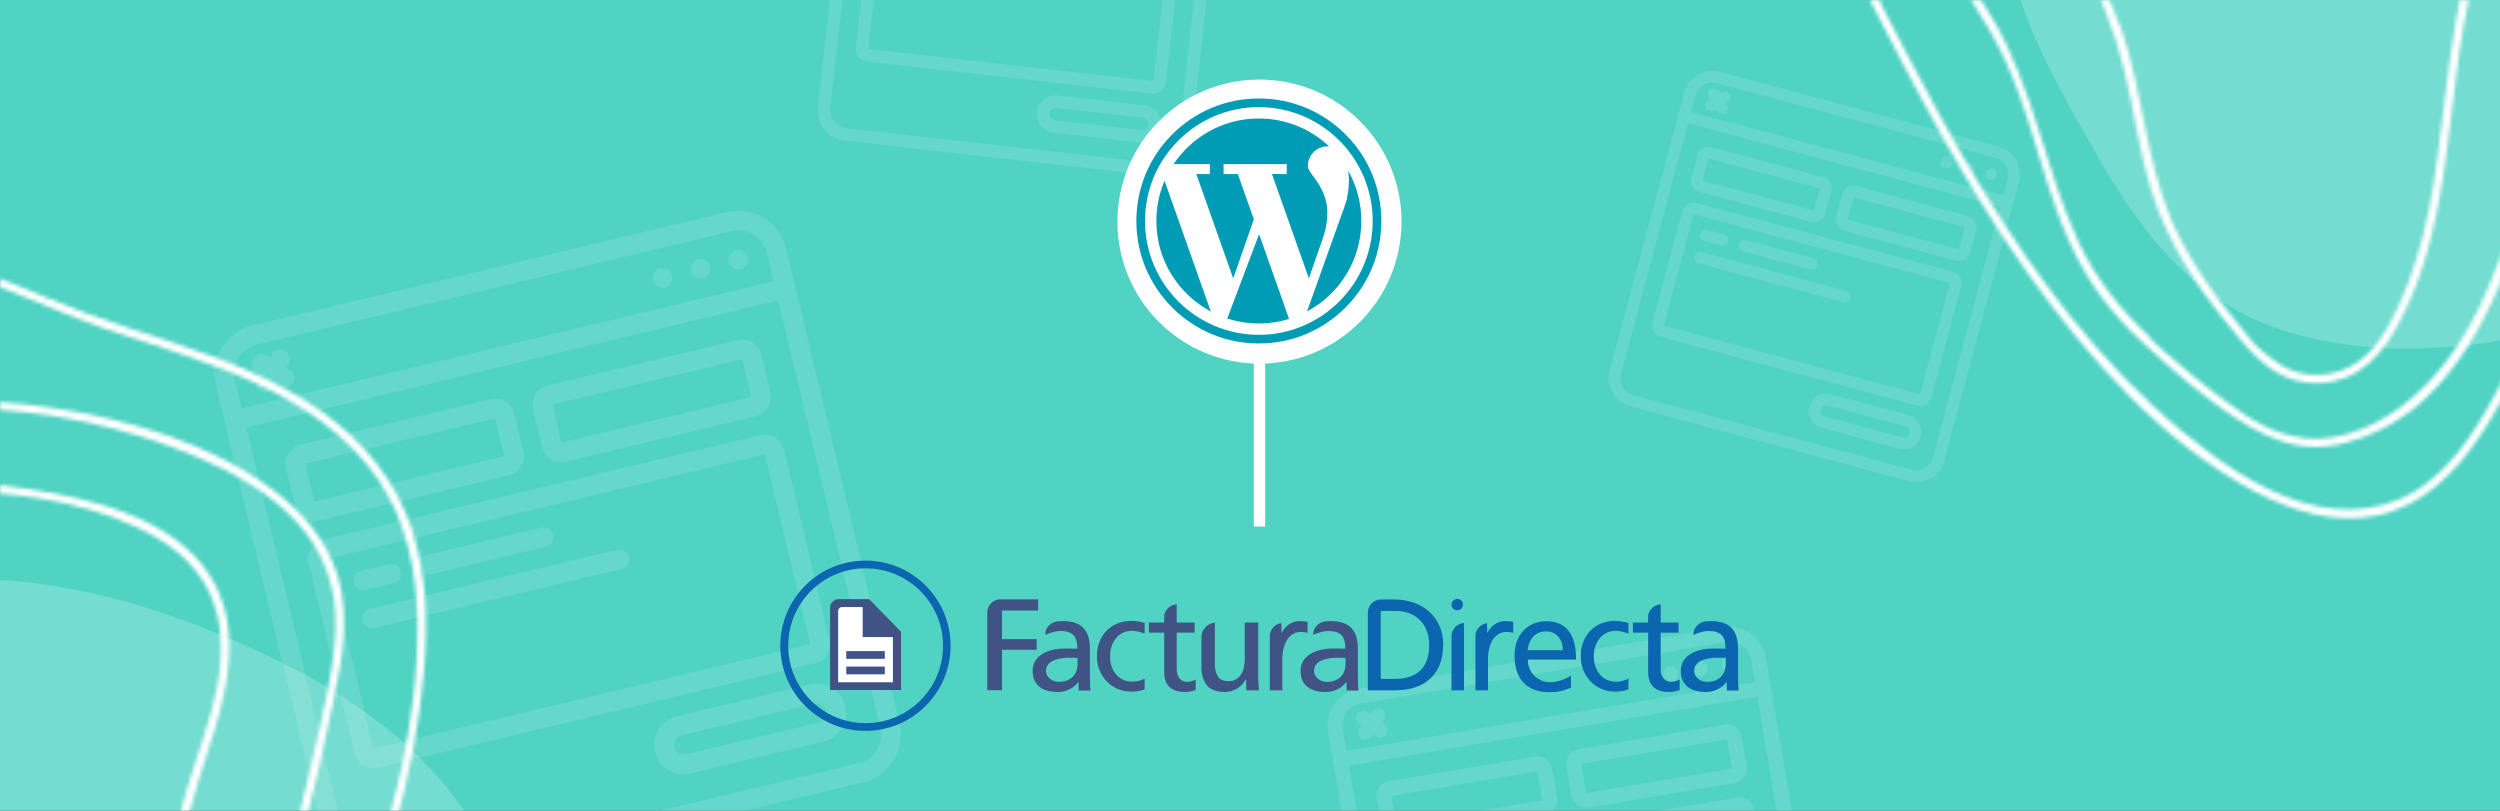 <svg width="660" height="214" viewBox="0 0 660 214" fill="none" xmlns="http://www.w3.org/2000/svg">
<rect x="0" y="0" width="660" height="214" fill="#333333" stroke="none"/>
<g clip-path="url(#clip0_349_2)">
<rect width="660" height="214" fill="#51D3C4"/>
<path d="M316.092 -51.87L234.236 -61.079C229.717 -61.582 225.644 -58.332 225.13 -53.814L215.921 28.041C215.418 32.56 218.668 36.634 223.186 37.147L305.041 46.356C309.56 46.859 313.634 43.61 314.147 39.092L323.356 -42.764C323.859 -47.283 320.61 -51.356 316.092 -51.87V-51.87ZM233.868 -57.805L315.723 -48.596C318.436 -48.291 320.387 -45.844 320.082 -43.132L319.53 -38.221L227.852 -48.535L228.404 -53.446C228.709 -56.159 231.155 -58.11 233.868 -57.805V-57.805ZM305.409 43.082L223.554 33.873C220.842 33.568 218.89 31.122 219.195 28.409L227.483 -45.261L319.161 -34.947L310.873 38.723C310.568 41.436 308.122 43.387 305.409 43.082Z" fill="white" fill-opacity="0.12"/>
<path d="M308.581 -14.585L233.274 -23.057C231.466 -23.261 229.835 -21.96 229.632 -20.151L225.948 12.591C225.745 14.399 227.046 16.03 228.854 16.233L304.161 24.706C305.969 24.909 307.6 23.608 307.803 21.8L311.487 -10.942C311.69 -12.751 310.389 -14.381 308.581 -14.585V-14.585ZM229.222 12.959L232.906 -19.783L308.213 -11.311L304.529 21.431L229.222 12.959Z" fill="white" fill-opacity="0.12"/>
<path d="M302.156 27.796L279.236 25.217C276.524 24.912 274.078 26.863 273.772 29.576C273.467 32.288 275.419 34.735 278.131 35.04L301.051 37.618C303.763 37.923 306.209 35.972 306.515 33.26C306.82 30.547 304.868 28.101 302.156 27.796ZM301.419 34.344L278.5 31.766C277.595 31.664 276.945 30.848 277.047 29.944C277.148 29.04 277.964 28.39 278.868 28.492L301.787 31.07C302.692 31.172 303.342 31.987 303.24 32.891C303.139 33.795 302.323 34.446 301.419 34.344Z" fill="white" fill-opacity="0.12"/>
<path d="M191.969 55.997L66.543 85.963C59.621 87.626 55.351 94.577 56.997 101.503L86.964 226.93C88.626 233.851 95.577 238.121 102.503 236.475L227.93 206.509C234.851 204.846 239.122 197.895 237.476 190.969L207.509 65.543C205.846 58.621 198.895 54.351 191.969 55.997V55.997ZM67.742 90.981L193.168 61.014C197.324 60.021 201.499 62.585 202.492 66.741L204.29 74.267L63.812 107.83L62.014 100.304C61.021 96.148 63.585 91.974 67.742 90.981V90.981ZM226.731 201.492L101.304 231.458C97.148 232.451 92.974 229.887 91.981 225.731L65.01 112.847L205.488 79.284L232.459 192.168C233.451 196.324 230.887 200.498 226.731 201.492Z" fill="white" fill-opacity="0.12"/>
<path d="M175.497 75.842C176.883 75.511 177.737 74.12 177.406 72.735C177.075 71.349 175.684 70.495 174.299 70.826C172.913 71.156 172.059 72.548 172.39 73.933C172.721 75.319 174.112 76.173 175.497 75.842Z" fill="white" fill-opacity="0.12"/>
<path d="M185.531 73.445C186.916 73.114 187.771 71.723 187.44 70.338C187.109 68.952 185.718 68.097 184.332 68.428C182.947 68.76 182.092 70.151 182.423 71.536C182.754 72.922 184.146 73.776 185.531 73.445Z" fill="white" fill-opacity="0.12"/>
<path d="M195.565 71.048C196.95 70.717 197.805 69.326 197.474 67.94C197.143 66.555 195.752 65.7 194.366 66.031C192.981 66.362 192.126 67.753 192.457 69.139C192.788 70.524 194.18 71.379 195.565 71.048Z" fill="white" fill-opacity="0.12"/>
<path d="M84.145 137.444L134.316 125.457C137.087 124.795 138.797 122.012 138.135 119.241L135.737 109.207C135.075 106.437 132.292 104.727 129.521 105.389L79.351 117.376C76.58 118.038 74.87 120.821 75.532 123.592L77.93 133.626C78.592 136.397 81.375 138.106 84.145 137.444V137.444ZM80.549 122.393L130.72 110.406L133.117 120.44L82.947 132.427L80.549 122.393Z" fill="white" fill-opacity="0.12"/>
<path d="M194.744 89.806L144.573 101.793C141.802 102.455 140.093 105.238 140.755 108.009L143.152 118.043C143.814 120.814 146.597 122.523 149.368 121.861L199.539 109.875C202.309 109.213 204.019 106.43 203.357 103.659L200.96 93.625C200.297 90.854 197.514 89.144 194.744 89.806V89.806ZM148.169 116.844L145.772 106.81L195.943 94.823L198.34 104.857L148.169 116.844Z" fill="white" fill-opacity="0.12"/>
<path d="M200.737 114.892L85.344 142.461C82.573 143.123 80.864 145.906 81.526 148.677L93.513 198.848C94.175 201.618 96.958 203.328 99.728 202.666L215.121 175.097C217.892 174.434 219.601 171.652 218.939 168.881L206.953 118.71C206.291 115.939 203.508 114.23 200.737 114.892V114.892ZM98.53 197.649L86.543 147.478L201.935 119.909L213.922 170.079L98.53 197.649Z" fill="white" fill-opacity="0.12"/>
<path d="M213.811 180.713L178.692 189.103C174.536 190.096 171.972 194.271 172.965 198.427C173.957 202.583 178.132 205.148 182.288 204.155L217.408 195.764C221.564 194.771 224.128 190.596 223.135 186.44C222.142 182.284 217.968 179.72 213.811 180.713ZM216.209 190.747L181.089 199.138C179.704 199.469 178.313 198.614 177.982 197.229C177.651 195.843 178.506 194.452 179.891 194.121L215.01 185.73C216.396 185.399 217.787 186.254 218.118 187.639C218.449 189.024 217.594 190.416 216.209 190.747Z" fill="white" fill-opacity="0.12"/>
<path d="M96.466 155.714L103.992 153.916C105.377 153.585 106.232 152.194 105.901 150.809C105.57 149.423 104.178 148.569 102.793 148.9L95.267 150.698C93.882 151.029 93.027 152.42 93.358 153.805C93.689 155.19 95.081 156.045 96.466 155.714Z" fill="white" fill-opacity="0.12"/>
<path d="M114.026 151.519L144.128 144.327C145.514 143.996 146.368 142.604 146.037 141.219C145.706 139.834 144.315 138.979 142.93 139.31L112.827 146.502C111.442 146.833 110.587 148.225 110.918 149.61C111.249 150.995 112.64 151.85 114.026 151.519Z" fill="white" fill-opacity="0.12"/>
<path d="M162.887 145.148L97.665 160.731C96.279 161.062 95.424 162.453 95.755 163.839C96.087 165.224 97.478 166.079 98.863 165.748L164.085 150.165C165.471 149.834 166.325 148.443 165.994 147.057C165.663 145.672 164.272 144.817 162.887 145.148Z" fill="white" fill-opacity="0.12"/>
<path d="M68.789 103.212C70.002 103.957 71.59 103.578 72.336 102.364L72.895 101.454L73.806 102.013C75.017 102.729 76.579 102.341 77.315 101.142C78.052 99.943 77.691 98.376 76.505 97.619L75.595 97.059L76.154 96.149C76.87 94.937 76.482 93.376 75.284 92.64C74.085 91.903 72.517 92.263 71.76 93.449L71.2 94.36L70.29 93.8C69.079 93.085 67.517 93.472 66.781 94.671C66.044 95.87 66.404 97.438 67.59 98.195L68.501 98.754L67.942 99.665C67.196 100.878 67.575 102.466 68.789 103.212V103.212Z" fill="white" fill-opacity="0.12"/>
<path d="M527.587 38.685L454.014 18.971C449.951 17.888 445.778 20.297 444.685 24.357L424.971 97.931C423.888 101.993 426.297 106.166 430.357 107.26L503.931 126.974C507.993 128.057 512.166 125.648 513.26 121.588L532.974 48.014C534.057 43.951 531.648 39.778 527.587 38.685V38.685ZM453.226 21.914L526.799 41.628C529.237 42.282 530.684 44.788 530.031 47.226L528.848 51.64L446.445 29.56L447.628 25.146C448.282 22.708 450.787 21.261 453.226 21.914V21.914ZM504.719 124.03L431.146 104.317C428.708 103.663 427.261 101.157 427.914 98.719L445.657 32.503L528.059 54.583L510.317 120.799C509.663 123.237 507.157 124.684 504.719 124.03Z" fill="white" fill-opacity="0.12"/>
<path d="M513.45 44.36C514.263 44.578 515.098 44.095 515.316 43.283C515.534 42.47 515.052 41.635 514.239 41.417C513.426 41.199 512.591 41.681 512.373 42.494C512.156 43.307 512.638 44.142 513.45 44.36Z" fill="white" fill-opacity="0.12"/>
<path d="M519.336 45.937C520.149 46.155 520.984 45.673 521.202 44.86C521.419 44.047 520.937 43.212 520.124 42.994C519.312 42.777 518.477 43.259 518.259 44.072C518.041 44.884 518.523 45.719 519.336 45.937Z" fill="white" fill-opacity="0.12"/>
<path d="M525.222 47.514C526.034 47.732 526.87 47.25 527.087 46.437C527.305 45.624 526.823 44.789 526.01 44.571C525.198 44.353 524.362 44.836 524.145 45.648C523.927 46.461 524.409 47.296 525.222 47.514Z" fill="white" fill-opacity="0.12"/>
<path d="M448.677 50.661L478.107 58.546C479.732 58.982 481.403 58.017 481.838 56.392L483.415 50.506C483.851 48.881 482.886 47.21 481.261 46.775L451.831 38.889C450.206 38.453 448.535 39.418 448.1 41.043L446.523 46.929C446.087 48.555 447.052 50.225 448.677 50.661V50.661ZM451.043 41.832L480.472 49.718L478.895 55.603L449.466 47.718L451.043 41.832Z" fill="white" fill-opacity="0.12"/>
<path d="M519.519 57.026L490.089 49.14C488.464 48.705 486.793 49.669 486.358 51.295L484.781 57.181C484.345 58.806 485.31 60.477 486.935 60.912L516.365 68.798C517.99 69.233 519.661 68.269 520.096 66.643L521.673 60.758C522.109 59.132 521.144 57.462 519.519 57.026V57.026ZM487.724 57.969L489.301 52.083L518.73 59.969L517.153 65.855L487.724 57.969Z" fill="white" fill-opacity="0.12"/>
<path d="M515.576 71.741L447.889 53.604C446.263 53.168 444.593 54.133 444.157 55.758L436.271 85.187C435.836 86.813 436.8 88.484 438.426 88.919L506.113 107.056C507.739 107.491 509.409 106.527 509.845 104.901L517.731 75.472C518.166 73.847 517.201 72.176 515.576 71.741V71.741ZM439.214 85.976L447.1 56.547L514.788 74.683L506.902 104.113L439.214 85.976Z" fill="white" fill-opacity="0.12"/>
<path d="M503.854 109.605L483.253 104.085C480.815 103.431 478.309 104.878 477.656 107.316C477.003 109.754 478.45 112.26 480.888 112.914L501.488 118.433C503.926 119.087 506.432 117.64 507.085 115.202C507.739 112.764 506.292 110.258 503.854 109.605ZM502.277 115.491L481.676 109.971C480.863 109.753 480.381 108.918 480.599 108.105C480.817 107.292 481.652 106.81 482.465 107.028L503.065 112.548C503.878 112.766 504.36 113.601 504.142 114.413C503.925 115.226 503.089 115.708 502.277 115.491Z" fill="white" fill-opacity="0.12"/>
<path d="M449.937 63.615L454.352 64.798C455.164 65.016 456 64.534 456.217 63.721C456.435 62.908 455.953 62.073 455.14 61.855L450.726 60.673C449.913 60.455 449.078 60.937 448.86 61.75C448.642 62.562 449.125 63.398 449.937 63.615Z" fill="white" fill-opacity="0.12"/>
<path d="M460.238 66.375L477.895 71.107C478.708 71.325 479.543 70.842 479.761 70.03C479.979 69.217 479.496 68.382 478.684 68.164L461.026 63.433C460.213 63.215 459.378 63.697 459.16 64.51C458.943 65.322 459.425 66.158 460.238 66.375Z" fill="white" fill-opacity="0.12"/>
<path d="M487.407 76.809L449.149 66.558C448.336 66.34 447.501 66.823 447.283 67.635C447.065 68.448 447.548 69.283 448.36 69.501L486.618 79.752C487.431 79.97 488.266 79.488 488.484 78.675C488.702 77.862 488.22 77.027 487.407 76.809Z" fill="white" fill-opacity="0.12"/>
<path d="M450.329 28.562C450.75 29.29 451.681 29.54 452.41 29.119L452.956 28.804L453.272 29.35C453.7 30.063 454.62 30.301 455.34 29.885C456.059 29.47 456.313 28.554 455.91 27.827L455.595 27.281L456.141 26.965C456.854 26.537 457.092 25.617 456.676 24.898C456.26 24.178 455.345 23.924 454.618 24.327L454.071 24.642L453.756 24.096C453.328 23.384 452.408 23.145 451.688 23.561C450.969 23.977 450.715 24.892 451.118 25.619L451.433 26.166L450.887 26.481C450.158 26.902 449.909 27.833 450.329 28.562V28.562Z" fill="white" fill-opacity="0.12"/>
<path d="M454.936 165.624L358.631 181.868C353.315 182.771 349.734 187.805 350.624 193.123L366.868 289.428C367.771 294.743 372.805 298.324 378.123 297.434L474.428 281.191C479.743 280.288 483.324 275.253 482.434 269.936L466.191 173.631C465.288 168.315 460.253 164.734 454.936 165.624V165.624ZM359.28 185.72L455.586 169.477C458.777 168.938 461.8 171.089 462.339 174.28L463.313 180.059L355.451 198.251L354.477 192.473C353.938 189.281 356.089 186.258 359.28 185.72V185.72ZM473.778 277.338L377.473 293.582C374.282 294.12 371.258 291.969 370.72 288.778L356.101 202.103L463.963 183.911L478.582 270.585C479.12 273.777 476.969 276.8 473.778 277.338Z" fill="white" fill-opacity="0.12"/>
<path d="M441.477 179.78C442.54 179.6 443.257 178.592 443.078 177.529C442.898 176.465 441.891 175.748 440.827 175.928C439.763 176.107 439.046 177.115 439.226 178.178C439.405 179.242 440.413 179.959 441.477 179.78Z" fill="white" fill-opacity="0.12"/>
<path d="M449.181 178.481C450.245 178.301 450.962 177.293 450.782 176.23C450.603 175.166 449.595 174.449 448.531 174.629C447.468 174.808 446.751 175.816 446.93 176.879C447.109 177.943 448.117 178.66 449.181 178.481Z" fill="white" fill-opacity="0.12"/>
<path d="M456.885 177.181C457.948 177.001 458.665 175.994 458.486 174.93C458.306 173.866 457.299 173.149 456.235 173.329C455.171 173.508 454.454 174.516 454.634 175.58C454.813 176.643 455.821 177.36 456.885 177.181Z" fill="white" fill-opacity="0.12"/>
<path d="M369.305 221.666L407.827 215.169C409.955 214.81 411.389 212.794 411.03 210.667L409.73 202.962C409.371 200.835 407.356 199.401 405.228 199.76L366.706 206.257C364.578 206.616 363.145 208.631 363.504 210.759L364.803 218.463C365.162 220.591 367.178 222.025 369.305 221.666V221.666ZM367.356 210.109L405.878 203.612L407.177 211.316L368.655 217.814L367.356 210.109Z" fill="white" fill-opacity="0.12"/>
<path d="M455.307 191.313L416.785 197.811C414.657 198.17 413.224 200.185 413.582 202.313L414.882 210.017C415.241 212.145 417.256 213.578 419.384 213.22L457.906 206.722C460.034 206.363 461.467 204.348 461.109 202.22L459.809 194.516C459.45 192.388 457.434 190.955 455.307 191.313V191.313ZM418.734 209.367L417.435 201.663L455.957 195.166L457.256 202.87L418.734 209.367Z" fill="white" fill-opacity="0.12"/>
<path d="M458.556 210.575L369.955 225.518C367.827 225.877 366.393 227.893 366.752 230.021L373.249 268.542C373.608 270.67 375.624 272.104 377.751 271.745L466.352 256.801C468.48 256.442 469.914 254.427 469.555 252.299L463.057 213.777C462.699 211.65 460.683 210.216 458.556 210.575V210.575ZM377.102 267.893L370.604 229.371L459.205 214.427L465.702 252.949L377.102 267.893Z" fill="white" fill-opacity="0.12"/>
<path d="M359.447 195.016C360.326 195.641 361.546 195.435 362.171 194.556L362.64 193.897L363.299 194.366C364.178 194.969 365.378 194.756 365.996 193.887C366.613 193.019 366.421 191.816 365.564 191.183L364.904 190.714L365.373 190.055C365.976 189.176 365.763 187.976 364.894 187.359C364.026 186.741 362.823 186.933 362.19 187.791L361.721 188.45L361.062 187.981C360.183 187.378 358.983 187.591 358.366 188.46C357.748 189.328 357.94 190.531 358.798 191.164L359.457 191.633L358.988 192.292C358.363 193.171 358.568 194.391 359.447 195.016V195.016Z" fill="white" fill-opacity="0.12"/>
<circle cx="332.5" cy="58.5" r="37.5" fill="white"/>
<rect x="331" y="77" width="3" height="62" fill="white"/>
<path d="M319.4 45.959H315.828L325.565 73.483L331.016 57.906L326.79 45.959H323.022V43.337H339.709V45.959H335.801L345.538 73.483L349.038 63.481C353.629 50.667 345.275 46.675 345.275 43.815C345.275 40.955 347.593 38.637 350.453 38.637C350.607 38.637 350.758 38.646 350.905 38.659C346.059 34.085 339.526 31.28 332.336 31.28C322.942 31.28 314.667 36.069 309.816 43.337H319.4V45.959H319.4Z" fill="#009CB6"/>
<path d="M305.28 58.337C305.28 68.695 311.102 77.693 319.652 82.24L307.441 47.724C306.051 50.983 305.28 54.57 305.28 58.337Z" fill="#009CB6"/>
<path d="M355.884 45.004C356.271 47.283 356.154 49.844 355.56 52.415H355.667L355.258 53.584C355.016 54.428 354.711 55.292 354.364 56.14L345.054 82.222C353.586 77.67 359.393 68.682 359.393 58.336C359.393 53.489 358.117 48.939 355.884 45.004Z" fill="#009CB6"/>
<path d="M323.992 84.08C326.62 84.931 329.424 85.393 332.337 85.393C335.114 85.393 337.794 84.974 340.317 84.196L332.402 61.824L323.992 84.08Z" fill="#009CB6"/>
<path d="M355.202 35.471C349.094 29.364 340.974 26 332.336 26C323.699 26 315.579 29.364 309.471 35.471C303.364 41.579 300 49.699 300 58.337C300 66.974 303.364 75.094 309.471 81.202C315.579 87.309 323.699 90.673 332.337 90.673C340.974 90.673 349.094 87.309 355.202 81.202C361.31 75.094 364.673 66.974 364.673 58.337C364.673 49.699 361.309 41.579 355.202 35.471ZM332.336 88.392C315.764 88.392 302.281 74.909 302.281 58.337C302.281 41.764 315.764 28.281 332.336 28.281C348.909 28.281 362.392 41.764 362.392 58.337C362.392 74.909 348.909 88.392 332.336 88.392Z" fill="#009CB6"/>
<mask id="path-43-inside-1_349_2" fill="white">
<path d="M51.671 335.167C59.246 323.807 65.028 311.056 71.148 298.855C77.738 285.754 84.088 272.543 89.806 259.035C100.85 232.919 109.556 205.449 111.935 177.075C112.974 164.686 112.671 151.927 108.829 140.004C104.67 127.107 96.036 116.619 85.104 108.772C73.034 100.119 59.076 94.886 45.109 90.257C37.658 87.791 30.191 85.447 22.805 82.725C16.02 80.24 9.38 77.273 2.66 74.607C-9.85 69.654 -22.643 66.3 -36.135 68.533C-49.261 70.666 -61.499 76.686 -73.312 82.576C-97.774 94.722 -122.742 110.824 -132.977 137.452C-142.247 161.554 -133.043 185.047 -119.412 205.329C-116.517 209.642 -113.469 213.807 -110.375 217.987C-97.36 243.478 -84.103 269.004 -67.482 292.39C-51.777 314.491 -32.14 336.806 -7.867 349.696C1.899 354.877 13.281 358.42 24.428 356.149C36.319 353.709 45.152 344.971 51.671 335.167ZM38.321 347.085C28.366 355.048 15.906 356.223 4.014 352.4C-7.473 348.719 -17.54 341.581 -26.781 333.973C-37.575 325.084 -47.228 314.897 -56.021 303.998C-73.607 282.124 -87.424 257.543 -100.36 232.764C-102.487 228.72 -104.539 224.678 -106.635 220.62C-106.387 220.276 -106.349 219.807 -106.675 219.363C-107.297 218.536 -107.933 217.679 -108.57 216.821C-108.966 216.073 -109.332 215.311 -109.713 214.594C-109.918 214.167 -110.308 213.979 -110.672 214.003C-123.505 196.639 -136.253 176.947 -134.716 154.641C-132.702 126.367 -110.048 105.598 -86.973 92.28C-75.543 85.672 -63.469 79.543 -51.088 74.918C-37.975 70.016 -24.722 68.461 -11.072 72.191C1.884 75.73 13.933 81.991 26.558 86.401C40.206 91.146 54.216 95.004 67.343 101.086C79.823 106.841 91.811 114.932 99.703 126.376C107.328 137.423 110.04 150.901 110.198 164.142C110.558 190.715 103.333 217.437 94.128 242.145C84.733 267.394 72.558 291.464 60.264 315.366C54.476 326.695 48.46 338.958 38.321 347.085ZM69.283 258.188C76.881 233.575 83.276 208.564 88.388 183.306C90.449 173.127 92.233 162.369 89.193 152.198C86.427 142.909 80.03 135.362 72.422 129.596C55.907 117.074 34.098 110.73 13.869 107.679C-7.311 104.447 -29.195 105.303 -50.029 110.382C-71.303 115.56 -93.853 125.513 -103.541 146.552C-112.54 166.211 -103.762 187.095 -93.041 204.046C-86.332 214.67 -78.706 224.778 -73.464 236.255C-68.732 246.589 -65.919 257.619 -62.467 268.416C-59.071 279.016 -54.916 289.401 -48.24 298.39C-44.997 302.724 -41.34 306.672 -37.391 310.367C-31.937 315.478 -26.343 320.409 -20.38 324.939C-10.695 332.297 0.423 339.905 13.19 337.57C14.024 337.433 14.86 337.219 15.68 337.051C21.759 335.561 27.571 332.81 32.627 329.11C34.189 327.985 35.663 326.754 37.092 325.43C55.387 308.328 62.133 281.311 69.283 258.188ZM2.65 335.236C1.639 335.008 0.615 334.749 -0.44 334.43C-7.214 332.278 -12.981 327.767 -18.571 323.546C-21.575 321.273 -24.503 318.926 -27.368 316.474C-28.069 315.873 -35.783 309.258 -35.598 309.019C-35.582 308.974 -35.551 308.959 -35.505 308.899C-43.12 301.786 -49.689 293.647 -54.278 283.844C-63.191 264.637 -66.03 243.38 -76.923 224.973C-87.492 207.086 -102.575 190.351 -104.896 168.846C-107.491 144.733 -88.957 126.878 -68.217 118.394C-30.365 102.864 15.171 104.917 52.5 120.847C61.847 124.841 71.037 130.073 78.071 137.539C85.596 145.559 89.048 155.494 88.593 166.44C88.141 177.235 85.268 187.99 82.944 198.483C80.263 210.422 77.326 222.296 74.058 234.104C70.932 245.506 67.535 256.813 63.882 268.056C60.166 279.478 56.461 291.083 51.166 301.875C46.373 311.601 39.697 320.767 30.977 327.313C26.701 330.527 21.921 333.082 16.781 334.572C11.869 335.991 7.37 336.236 2.65 335.236ZM27.14 310.549C29.279 307.497 31 304.121 32.522 300.877C39.601 285.666 41.895 268.774 43.94 252.301C44.991 243.695 45.952 235.056 47.441 226.502C49.05 217.178 51.59 208.233 54.569 199.264C59.557 184.231 64.699 166.235 55.27 151.74C45.501 136.695 24.35 131.723 7.76 129.14C-8.965 126.509 -27.952 126.126 -44.12 131.855C-51.535 134.474 -58.449 138.916 -62.843 145.562C-67.066 151.938 -68.601 159.614 -68.394 167.167C-67.903 184.937 -58.118 199.937 -50.52 215.385C-45.645 225.238 -42.605 235.408 -40.484 246.169C-38.53 256.035 -36.88 266.047 -33.238 275.44C-28.318 288.122 -20.377 299.28 -11.604 309.589C-7.744 314.114 -3.338 318.528 2.49 320.271C7.233 321.709 12.445 321.385 17.004 319.386C21.226 317.548 24.474 314.303 27.14 310.549ZM-6.261 312.277C-6.574 312.015 -6.857 311.738 -7.171 311.476C-8.349 310.428 -9.234 309.052 -10.273 307.825C-12.455 305.233 -14.575 302.611 -16.619 299.916C-20.646 294.57 -24.337 288.989 -27.416 283.038C-35.451 267.462 -36.572 250.257 -41.107 233.602C-45.558 217.281 -55.423 203.52 -61.642 187.973C-67.527 173.278 -69.547 153.729 -56.878 141.8C-44.593 130.244 -24.735 129.234 -8.792 129.764C8.134 130.311 27.212 133.464 41.927 142.31C49.779 147.021 55.641 154 57.532 163.108C59.269 171.503 57.96 180.12 55.675 188.268C53.292 196.914 49.929 205.241 47.771 213.965C45.954 221.289 44.725 228.743 43.708 236.245C41.28 253.877 40.178 271.923 34.763 288.962C33.485 293.026 31.966 296.98 30.177 300.839C27.273 307.071 23.931 313.25 17.654 316.674C13.316 319.054 8.101 319.605 3.356 318.243C-0.349 317.169 -3.381 314.76 -6.261 312.277Z"/>
</mask>
<path d="M51.671 335.167C59.246 323.807 65.028 311.056 71.148 298.855C77.738 285.754 84.088 272.543 89.806 259.035C100.85 232.919 109.556 205.449 111.935 177.075C112.974 164.686 112.671 151.927 108.829 140.004C104.67 127.107 96.036 116.619 85.104 108.772C73.034 100.119 59.076 94.886 45.109 90.257C37.658 87.791 30.191 85.447 22.805 82.725C16.02 80.24 9.38 77.273 2.66 74.607C-9.85 69.654 -22.643 66.3 -36.135 68.533C-49.261 70.666 -61.499 76.686 -73.312 82.576C-97.774 94.722 -122.742 110.824 -132.977 137.452C-142.247 161.554 -133.043 185.047 -119.412 205.329C-116.517 209.642 -113.469 213.807 -110.375 217.987C-97.36 243.478 -84.103 269.004 -67.482 292.39C-51.777 314.491 -32.14 336.806 -7.867 349.696C1.899 354.877 13.281 358.42 24.428 356.149C36.319 353.709 45.152 344.971 51.671 335.167ZM38.321 347.085C28.366 355.048 15.906 356.223 4.014 352.4C-7.473 348.719 -17.54 341.581 -26.781 333.973C-37.575 325.084 -47.228 314.897 -56.021 303.998C-73.607 282.124 -87.424 257.543 -100.36 232.764C-102.487 228.72 -104.539 224.678 -106.635 220.62C-106.387 220.276 -106.349 219.807 -106.675 219.363C-107.297 218.536 -107.933 217.679 -108.57 216.821C-108.966 216.073 -109.332 215.311 -109.713 214.594C-109.918 214.167 -110.308 213.979 -110.672 214.003C-123.505 196.639 -136.253 176.947 -134.716 154.641C-132.702 126.367 -110.048 105.598 -86.973 92.28C-75.543 85.672 -63.469 79.543 -51.088 74.918C-37.975 70.016 -24.722 68.461 -11.072 72.191C1.884 75.73 13.933 81.991 26.558 86.401C40.206 91.146 54.216 95.004 67.343 101.086C79.823 106.841 91.811 114.932 99.703 126.376C107.328 137.423 110.04 150.901 110.198 164.142C110.558 190.715 103.333 217.437 94.128 242.145C84.733 267.394 72.558 291.464 60.264 315.366C54.476 326.695 48.46 338.958 38.321 347.085ZM69.283 258.188C76.881 233.575 83.276 208.564 88.388 183.306C90.449 173.127 92.233 162.369 89.193 152.198C86.427 142.909 80.03 135.362 72.422 129.596C55.907 117.074 34.098 110.73 13.869 107.679C-7.311 104.447 -29.195 105.303 -50.029 110.382C-71.303 115.56 -93.853 125.513 -103.541 146.552C-112.54 166.211 -103.762 187.095 -93.041 204.046C-86.332 214.67 -78.706 224.778 -73.464 236.255C-68.732 246.589 -65.919 257.619 -62.467 268.416C-59.071 279.016 -54.916 289.401 -48.24 298.39C-44.997 302.724 -41.34 306.672 -37.391 310.367C-31.937 315.478 -26.343 320.409 -20.38 324.939C-10.695 332.297 0.423 339.905 13.19 337.57C14.024 337.433 14.86 337.219 15.68 337.051C21.759 335.561 27.571 332.81 32.627 329.11C34.189 327.985 35.663 326.754 37.092 325.43C55.387 308.328 62.133 281.311 69.283 258.188ZM2.65 335.236C1.639 335.008 0.615 334.749 -0.44 334.43C-7.214 332.278 -12.981 327.767 -18.571 323.546C-21.575 321.273 -24.503 318.926 -27.368 316.474C-28.069 315.873 -35.783 309.258 -35.598 309.019C-35.582 308.974 -35.551 308.959 -35.505 308.899C-43.12 301.786 -49.689 293.647 -54.278 283.844C-63.191 264.637 -66.03 243.38 -76.923 224.973C-87.492 207.086 -102.575 190.351 -104.896 168.846C-107.491 144.733 -88.957 126.878 -68.217 118.394C-30.365 102.864 15.171 104.917 52.5 120.847C61.847 124.841 71.037 130.073 78.071 137.539C85.596 145.559 89.048 155.494 88.593 166.44C88.141 177.235 85.268 187.99 82.944 198.483C80.263 210.422 77.326 222.296 74.058 234.104C70.932 245.506 67.535 256.813 63.882 268.056C60.166 279.478 56.461 291.083 51.166 301.875C46.373 311.601 39.697 320.767 30.977 327.313C26.701 330.527 21.921 333.082 16.781 334.572C11.869 335.991 7.37 336.236 2.65 335.236ZM27.14 310.549C29.279 307.497 31 304.121 32.522 300.877C39.601 285.666 41.895 268.774 43.94 252.301C44.991 243.695 45.952 235.056 47.441 226.502C49.05 217.178 51.59 208.233 54.569 199.264C59.557 184.231 64.699 166.235 55.27 151.74C45.501 136.695 24.35 131.723 7.76 129.14C-8.965 126.509 -27.952 126.126 -44.12 131.855C-51.535 134.474 -58.449 138.916 -62.843 145.562C-67.066 151.938 -68.601 159.614 -68.394 167.167C-67.903 184.937 -58.118 199.937 -50.52 215.385C-45.645 225.238 -42.605 235.408 -40.484 246.169C-38.53 256.035 -36.88 266.047 -33.238 275.44C-28.318 288.122 -20.377 299.28 -11.604 309.589C-7.744 314.114 -3.338 318.528 2.49 320.271C7.233 321.709 12.445 321.385 17.004 319.386C21.226 317.548 24.474 314.303 27.14 310.549ZM-6.261 312.277C-6.574 312.015 -6.857 311.738 -7.171 311.476C-8.349 310.428 -9.234 309.052 -10.273 307.825C-12.455 305.233 -14.575 302.611 -16.619 299.916C-20.646 294.57 -24.337 288.989 -27.416 283.038C-35.451 267.462 -36.572 250.257 -41.107 233.602C-45.558 217.281 -55.423 203.52 -61.642 187.973C-67.527 173.278 -69.547 153.729 -56.878 141.8C-44.593 130.244 -24.735 129.234 -8.792 129.764C8.134 130.311 27.212 133.464 41.927 142.31C49.779 147.021 55.641 154 57.532 163.108C59.269 171.503 57.96 180.12 55.675 188.268C53.292 196.914 49.929 205.241 47.771 213.965C45.954 221.289 44.725 228.743 43.708 236.245C41.28 253.877 40.178 271.923 34.763 288.962C33.485 293.026 31.966 296.98 30.177 300.839C27.273 307.071 23.931 313.25 17.654 316.674C13.316 319.054 8.101 319.605 3.356 318.243C-0.349 317.169 -3.381 314.76 -6.261 312.277Z" fill="white" stroke="white" stroke-width="2" mask="url(#path-43-inside-1_349_2)"/>
<mask id="path-44-inside-2_349_2" fill="white">
<path d="M654.671 115.167C662.246 103.807 668.028 91.056 674.148 78.855C680.738 65.754 687.087 52.543 692.806 39.035C703.85 12.919 712.556 -14.551 714.935 -42.925C715.974 -55.314 715.671 -68.073 711.829 -79.996C707.67 -92.893 699.036 -103.381 688.104 -111.228C676.034 -119.881 662.076 -125.114 648.109 -129.743C640.658 -132.209 633.191 -134.553 625.805 -137.275C619.021 -139.76 612.38 -142.727 605.66 -145.393C593.15 -150.346 580.357 -153.7 566.865 -151.467C553.739 -149.334 541.5 -143.314 529.688 -137.424C505.226 -125.278 480.258 -109.176 470.023 -82.548C460.753 -58.446 469.957 -34.953 483.588 -14.671C486.483 -10.358 489.531 -6.193 492.625 -2.013C505.64 23.479 518.897 49.004 535.518 72.39C551.223 94.491 570.86 116.806 595.133 129.696C604.899 134.877 616.282 138.42 627.428 136.149C639.319 133.709 648.152 124.971 654.671 115.167ZM641.321 127.085C631.366 135.048 618.906 136.223 607.014 132.4C595.527 128.719 585.461 121.581 576.219 113.973C565.425 105.084 555.772 94.897 546.979 83.998C529.393 62.124 515.576 37.543 502.64 12.764C500.513 8.72 498.461 4.678 496.365 0.62C496.613 0.276 496.651 -0.193 496.325 -0.637C495.703 -1.464 495.067 -2.321 494.43 -3.179C494.034 -3.927 493.668 -4.689 493.287 -5.406C493.082 -5.833 492.692 -6.021 492.328 -5.997C479.495 -23.361 466.747 -43.053 468.284 -65.359C470.298 -93.633 492.952 -114.402 516.027 -127.72C527.457 -134.328 539.531 -140.457 551.912 -145.082C565.024 -149.984 578.278 -151.539 591.928 -147.809C604.884 -144.27 616.933 -138.009 629.557 -133.598C643.205 -128.854 657.216 -124.996 670.343 -118.914C682.823 -113.159 694.812 -105.068 702.703 -93.624C710.328 -82.577 713.04 -69.099 713.198 -55.858C713.558 -29.285 706.333 -2.563 697.128 22.145C687.733 47.395 675.558 71.465 663.264 95.366C657.476 106.695 651.46 118.958 641.321 127.085ZM672.283 38.188C679.881 13.575 686.276 -11.436 691.388 -36.694C693.449 -46.873 695.233 -57.631 692.193 -67.802C689.427 -77.091 683.03 -84.638 675.422 -90.404C658.907 -102.926 637.098 -109.27 616.869 -112.321C595.689 -115.553 573.805 -114.697 552.971 -109.618C531.697 -104.44 509.147 -94.487 499.459 -73.448C490.46 -53.789 499.238 -32.905 509.959 -15.954C516.668 -5.33 524.294 4.778 529.536 16.255C534.268 26.589 537.081 37.619 540.533 48.416C543.929 59.016 548.084 69.401 554.76 78.39C558.003 82.724 561.66 86.672 565.609 90.367C571.063 95.478 576.657 100.409 582.62 104.939C592.304 112.297 603.423 119.905 616.19 117.57C617.024 117.433 617.86 117.219 618.68 117.051C624.759 115.561 630.571 112.81 635.627 109.11C637.189 107.985 638.663 106.754 640.092 105.43C658.387 88.328 665.133 61.311 672.283 38.188ZM605.65 115.236C604.639 115.008 603.615 114.749 602.56 114.43C595.786 112.278 590.019 107.767 584.429 103.546C581.425 101.273 578.497 98.926 575.632 96.475C574.931 95.873 567.217 89.258 567.402 89.019C567.418 88.974 567.449 88.959 567.495 88.899C559.88 81.786 553.311 73.647 548.722 63.844C539.809 44.637 536.97 23.38 526.077 4.973C515.508 -12.914 500.425 -29.649 498.104 -51.154C495.509 -75.267 514.043 -93.122 534.783 -101.606C572.635 -117.136 618.171 -115.083 655.5 -99.153C664.847 -95.159 674.037 -89.927 681.071 -82.46C688.596 -74.441 692.048 -64.506 691.593 -53.56C691.141 -42.765 688.268 -32.01 685.944 -21.517C683.263 -9.578 680.326 2.296 677.058 14.104C673.932 25.506 670.535 36.813 666.882 48.056C663.166 59.478 659.461 71.083 654.166 81.875C649.373 91.601 642.697 100.767 633.977 107.313C629.701 110.527 624.921 113.082 619.781 114.572C614.869 115.991 610.37 116.236 605.65 115.236ZM630.139 90.549C632.279 87.497 634 84.121 635.522 80.877C642.601 65.666 644.895 48.774 646.94 32.301C647.991 23.695 648.952 15.056 650.442 6.502C652.05 -2.822 654.59 -11.767 657.569 -20.736C662.557 -35.769 667.699 -53.765 658.27 -68.26C648.501 -83.305 627.35 -88.277 610.76 -90.86C594.035 -93.491 575.048 -93.874 558.88 -88.145C551.466 -85.526 544.551 -81.084 540.157 -74.438C535.934 -68.062 534.399 -60.386 534.606 -52.833C535.098 -35.063 544.882 -20.063 552.48 -4.615C557.355 5.238 560.395 15.408 562.516 26.169C564.47 36.035 566.12 46.047 569.762 55.44C574.682 68.122 582.623 79.28 591.396 89.589C595.256 94.114 599.662 98.528 605.49 100.271C610.233 101.709 615.445 101.385 620.004 99.386C624.226 97.548 627.474 94.303 630.139 90.549ZM596.739 92.277C596.426 92.015 596.143 91.738 595.829 91.476C594.651 90.428 593.766 89.052 592.727 87.825C590.545 85.233 588.425 82.612 586.381 79.916C582.354 74.57 578.663 68.989 575.584 63.038C567.549 47.462 566.428 30.257 561.893 13.602C557.442 -2.719 547.577 -16.48 541.358 -32.027C535.473 -46.722 533.453 -66.271 546.122 -78.2C558.407 -89.756 578.265 -90.766 594.208 -90.236C611.134 -89.689 630.212 -86.536 644.927 -77.69C652.779 -72.979 658.641 -66 660.532 -56.892C662.269 -48.497 660.96 -39.88 658.675 -31.732C656.292 -23.087 652.929 -14.759 650.771 -6.035C648.954 1.289 647.725 8.743 646.708 16.245C644.28 33.877 643.178 51.923 637.763 68.962C636.485 73.026 634.966 76.98 633.177 80.839C630.273 87.071 626.931 93.25 620.654 96.674C616.316 99.054 611.101 99.605 606.356 98.243C602.651 97.169 599.619 94.76 596.739 92.277Z"/>
</mask>
<path d="M654.671 115.167C662.246 103.807 668.028 91.056 674.148 78.855C680.738 65.754 687.087 52.543 692.806 39.035C703.85 12.919 712.556 -14.551 714.935 -42.925C715.974 -55.314 715.671 -68.073 711.829 -79.996C707.67 -92.893 699.036 -103.381 688.104 -111.228C676.034 -119.881 662.076 -125.114 648.109 -129.743C640.658 -132.209 633.191 -134.553 625.805 -137.275C619.021 -139.76 612.38 -142.727 605.66 -145.393C593.15 -150.346 580.357 -153.7 566.865 -151.467C553.739 -149.334 541.5 -143.314 529.688 -137.424C505.226 -125.278 480.258 -109.176 470.023 -82.548C460.753 -58.446 469.957 -34.953 483.588 -14.671C486.483 -10.358 489.531 -6.193 492.625 -2.013C505.64 23.479 518.897 49.004 535.518 72.39C551.223 94.491 570.86 116.806 595.133 129.696C604.899 134.877 616.282 138.42 627.428 136.149C639.319 133.709 648.152 124.971 654.671 115.167ZM641.321 127.085C631.366 135.048 618.906 136.223 607.014 132.4C595.527 128.719 585.461 121.581 576.219 113.973C565.425 105.084 555.772 94.897 546.979 83.998C529.393 62.124 515.576 37.543 502.64 12.764C500.513 8.72 498.461 4.678 496.365 0.62C496.613 0.276 496.651 -0.193 496.325 -0.637C495.703 -1.464 495.067 -2.321 494.43 -3.179C494.034 -3.927 493.668 -4.689 493.287 -5.406C493.082 -5.833 492.692 -6.021 492.328 -5.997C479.495 -23.361 466.747 -43.053 468.284 -65.359C470.298 -93.633 492.952 -114.402 516.027 -127.72C527.457 -134.328 539.531 -140.457 551.912 -145.082C565.024 -149.984 578.278 -151.539 591.928 -147.809C604.884 -144.27 616.933 -138.009 629.557 -133.598C643.205 -128.854 657.216 -124.996 670.343 -118.914C682.823 -113.159 694.812 -105.068 702.703 -93.624C710.328 -82.577 713.04 -69.099 713.198 -55.858C713.558 -29.285 706.333 -2.563 697.128 22.145C687.733 47.395 675.558 71.465 663.264 95.366C657.476 106.695 651.46 118.958 641.321 127.085ZM672.283 38.188C679.881 13.575 686.276 -11.436 691.388 -36.694C693.449 -46.873 695.233 -57.631 692.193 -67.802C689.427 -77.091 683.03 -84.638 675.422 -90.404C658.907 -102.926 637.098 -109.27 616.869 -112.321C595.689 -115.553 573.805 -114.697 552.971 -109.618C531.697 -104.44 509.147 -94.487 499.459 -73.448C490.46 -53.789 499.238 -32.905 509.959 -15.954C516.668 -5.33 524.294 4.778 529.536 16.255C534.268 26.589 537.081 37.619 540.533 48.416C543.929 59.016 548.084 69.401 554.76 78.39C558.003 82.724 561.66 86.672 565.609 90.367C571.063 95.478 576.657 100.409 582.62 104.939C592.304 112.297 603.423 119.905 616.19 117.57C617.024 117.433 617.86 117.219 618.68 117.051C624.759 115.561 630.571 112.81 635.627 109.11C637.189 107.985 638.663 106.754 640.092 105.43C658.387 88.328 665.133 61.311 672.283 38.188ZM605.65 115.236C604.639 115.008 603.615 114.749 602.56 114.43C595.786 112.278 590.019 107.767 584.429 103.546C581.425 101.273 578.497 98.926 575.632 96.475C574.931 95.873 567.217 89.258 567.402 89.019C567.418 88.974 567.449 88.959 567.495 88.899C559.88 81.786 553.311 73.647 548.722 63.844C539.809 44.637 536.97 23.38 526.077 4.973C515.508 -12.914 500.425 -29.649 498.104 -51.154C495.509 -75.267 514.043 -93.122 534.783 -101.606C572.635 -117.136 618.171 -115.083 655.5 -99.153C664.847 -95.159 674.037 -89.927 681.071 -82.46C688.596 -74.441 692.048 -64.506 691.593 -53.56C691.141 -42.765 688.268 -32.01 685.944 -21.517C683.263 -9.578 680.326 2.296 677.058 14.104C673.932 25.506 670.535 36.813 666.882 48.056C663.166 59.478 659.461 71.083 654.166 81.875C649.373 91.601 642.697 100.767 633.977 107.313C629.701 110.527 624.921 113.082 619.781 114.572C614.869 115.991 610.37 116.236 605.65 115.236ZM630.139 90.549C632.279 87.497 634 84.121 635.522 80.877C642.601 65.666 644.895 48.774 646.94 32.301C647.991 23.695 648.952 15.056 650.442 6.502C652.05 -2.822 654.59 -11.767 657.569 -20.736C662.557 -35.769 667.699 -53.765 658.27 -68.26C648.501 -83.305 627.35 -88.277 610.76 -90.86C594.035 -93.491 575.048 -93.874 558.88 -88.145C551.466 -85.526 544.551 -81.084 540.157 -74.438C535.934 -68.062 534.399 -60.386 534.606 -52.833C535.098 -35.063 544.882 -20.063 552.48 -4.615C557.355 5.238 560.395 15.408 562.516 26.169C564.47 36.035 566.12 46.047 569.762 55.44C574.682 68.122 582.623 79.28 591.396 89.589C595.256 94.114 599.662 98.528 605.49 100.271C610.233 101.709 615.445 101.385 620.004 99.386C624.226 97.548 627.474 94.303 630.139 90.549ZM596.739 92.277C596.426 92.015 596.143 91.738 595.829 91.476C594.651 90.428 593.766 89.052 592.727 87.825C590.545 85.233 588.425 82.612 586.381 79.916C582.354 74.57 578.663 68.989 575.584 63.038C567.549 47.462 566.428 30.257 561.893 13.602C557.442 -2.719 547.577 -16.48 541.358 -32.027C535.473 -46.722 533.453 -66.271 546.122 -78.2C558.407 -89.756 578.265 -90.766 594.208 -90.236C611.134 -89.689 630.212 -86.536 644.927 -77.69C652.779 -72.979 658.641 -66 660.532 -56.892C662.269 -48.497 660.96 -39.88 658.675 -31.732C656.292 -23.087 652.929 -14.759 650.771 -6.035C648.954 1.289 647.725 8.743 646.708 16.245C644.28 33.877 643.178 51.923 637.763 68.962C636.485 73.026 634.966 76.98 633.177 80.839C630.273 87.071 626.931 93.25 620.654 96.674C616.316 99.054 611.101 99.605 606.356 98.243C602.651 97.169 599.619 94.76 596.739 92.277Z" fill="white" stroke="white" stroke-width="2" mask="url(#path-44-inside-2_349_2)"/>
<path d="M134.747 281.752C125.048 325.826 87.17 355.329 44.502 364.456C22.868 369.1 -1.399 369.9 -22.514 362.454C-44.586 354.688 -58.277 336.514 -69.453 316.859C-81.108 296.283 -94.838 273.505 -93.96 248.966C-93.521 236.476 -89.37 224.467 -84.301 213.138C-78.234 199.528 -69.413 182.354 -58.197 171.906C-41.792 156.694 -18.682 151.57 3.071 153.332C28.217 155.333 53.682 164.5 76.114 175.789C96.789 186.197 116.107 201.129 127.323 221.825C137.182 240.119 139.217 261.576 134.747 281.752Z" fill="white" fill-opacity="0.2"/>
<path d="M757.747 5.752C748.048 49.826 710.17 79.329 667.502 88.456C645.868 93.1 621.601 93.9 600.486 86.454C578.414 78.688 564.723 60.514 553.547 40.859C541.892 20.283 528.162 -2.495 529.04 -27.034C529.479 -39.524 533.63 -51.533 538.699 -62.862C544.766 -76.472 553.587 -93.646 564.803 -104.094C581.208 -119.306 604.318 -124.43 626.071 -122.668C651.217 -120.667 676.682 -111.5 699.113 -100.211C719.789 -89.803 739.107 -74.871 750.323 -54.175C760.182 -35.881 762.217 -14.424 757.747 5.752Z" fill="white" fill-opacity="0.2"/>
<path fill-rule="evenodd" clip-rule="evenodd" d="M412.584 171.646C412.584 168.921 410.979 166.683 408.108 166.683C404.897 166.683 403.535 169.359 403.291 171.646H412.584ZM414.725 181.571C413.46 182.009 412.049 182.739 409.081 182.739C402.756 182.739 399.837 178.895 399.837 173.057C399.837 167.753 403.145 164.007 408.205 164.007C414.141 164.007 416.087 168.337 416.087 174.127H403.34C403.34 177.679 406.113 180.111 409.227 180.111C411.416 180.111 413.946 178.992 414.725 178.311V181.571ZM441.193 180.014C439.684 180.014 438.419 178.895 438.419 176.803V167.024H443.139V164.348H438.419V159.531C436.765 159.628 435.5 160.796 435.111 162.353V164.348H431.073V167.024H435.111V177.484C435.111 181.085 437.203 182.69 440.609 182.69C441.679 182.69 442.701 182.398 443.431 182.204V179.382C442.944 179.674 442.214 180.014 441.193 180.014V180.014ZM397.307 163.958C395.409 163.958 393.512 165.272 392.636 167.17L392.587 164.494C390.885 164.737 389.62 166.099 389.522 167.802V182.252H392.831V174.127C392.831 169.651 394.777 166.829 397.696 166.829C398.231 166.829 398.912 166.878 399.496 167.121V164.153C398.766 164.056 398.28 163.958 397.307 163.958V163.958ZM455.594 175.295C455.594 177.971 453.891 180.014 450.631 180.014C449.123 180.014 447.274 178.992 447.274 177.095C447.274 173.932 451.702 173.64 453.502 173.64C454.232 173.64 454.913 173.689 455.594 173.689V175.295ZM459 182.252C458.951 181.717 458.854 180.793 458.854 178.749V171.354C458.854 166.488 456.762 163.958 451.653 163.958C451.167 163.958 450.68 164.007 450.194 164.056C448.393 164.299 447.031 165.759 447.031 167.607C448.345 167.072 449.658 166.586 451.118 166.586C454.426 166.586 455.546 168.143 455.546 171.256C454.232 171.208 453.356 171.208 452.042 171.208C448.637 171.208 443.723 172.619 443.723 177.095C443.723 180.987 446.447 182.69 450.291 182.69C453.307 182.69 455.059 181.036 455.837 179.965L455.886 182.301H459V182.252ZM383.197 167.802V182.252H386.506V164.445C384.706 164.591 383.295 166.002 383.197 167.802ZM386.214 159.628C386.214 160.455 385.533 161.136 384.706 161.136C383.878 161.136 383.197 160.455 383.197 159.628C383.197 158.801 383.878 158.12 384.706 158.12C385.533 158.071 386.214 158.752 386.214 159.628ZM368.115 179.236H364.514V161.282H368.552C373.515 161.282 377.31 164.591 377.31 170.186C377.31 176.414 374.002 179.236 368.115 179.236V179.236ZM368.163 158.266H364.368C362.617 158.363 361.206 159.774 361.108 161.574V182.252H368.212C376.094 182.252 381.008 178.117 381.008 170.089C380.959 162.693 375.267 158.266 368.163 158.266V158.266ZM429.905 179.138C428.932 179.674 427.716 179.965 426.742 179.965C422.51 179.965 420.758 176.462 420.758 173.251C420.758 169.845 422.801 166.537 426.499 166.537C427.472 166.537 428.689 166.78 429.905 167.267V164.445C428.932 164.153 427.521 163.91 426.402 163.91C420.953 163.91 417.304 167.851 417.304 173.251C417.304 178.36 421.05 182.593 426.402 182.593C427.424 182.593 428.689 182.447 429.905 182.009V179.138Z" fill="#0C65AF"/>
<path fill-rule="evenodd" clip-rule="evenodd" d="M284.479 175.295C284.479 177.971 282.776 180.014 279.516 180.014C278.008 180.014 276.159 178.992 276.159 177.095C276.159 173.932 280.587 173.641 282.387 173.641C283.117 173.641 283.798 173.689 284.479 173.689V175.295ZM287.885 182.252C287.836 181.717 287.739 180.793 287.739 178.749V171.354C287.739 166.488 285.647 163.958 280.538 163.958C280.051 163.958 279.565 164.007 279.078 164.056C277.278 164.299 275.916 165.759 275.916 167.607C277.229 167.072 278.543 166.586 280.003 166.586C283.311 166.586 284.43 168.143 284.43 171.257C283.117 171.208 282.241 171.208 280.927 171.208C277.521 171.208 272.607 172.619 272.607 177.095C272.607 180.987 275.332 182.69 279.176 182.69C282.192 182.69 283.944 181.036 284.722 179.966L284.771 182.301H287.885V182.252ZM313.428 180.014C311.92 180.014 310.655 178.895 310.655 176.803V167.024H315.374V164.348H310.655V159.531C309 159.628 307.735 160.796 307.346 162.353V164.348H303.308V167.024H307.346V177.484C307.346 181.085 309.438 182.69 312.844 182.69C313.914 182.69 314.936 182.398 315.666 182.204V179.382C315.179 179.674 314.45 180.014 313.428 180.014ZM302.189 179.138C301.216 179.674 299.999 179.966 299.026 179.966C294.793 179.966 293.042 176.462 293.042 173.251C293.042 169.846 295.085 166.537 298.783 166.537C299.756 166.537 300.972 166.78 302.189 167.267V164.445C301.216 164.153 299.805 163.91 298.686 163.91C293.237 163.91 289.587 167.851 289.587 173.251C289.587 178.36 293.334 182.593 298.686 182.593C299.707 182.593 300.972 182.447 302.189 182.009V179.138ZM343.009 163.958C341.112 163.958 339.214 165.272 338.339 167.17L338.29 164.494C336.587 164.737 335.322 166.099 335.225 167.802V182.252H338.533V174.127C338.533 169.651 340.479 166.829 343.399 166.829C343.934 166.829 344.615 166.878 345.199 167.121V164.153C344.469 164.056 343.982 163.958 343.009 163.958V163.958ZM355.221 175.295C355.221 177.971 353.519 180.014 350.259 180.014C348.751 180.014 346.902 178.992 346.902 177.095C346.902 173.932 351.329 173.641 353.129 173.641C353.859 173.641 354.54 173.689 355.221 173.689V175.295ZM358.627 182.252C358.579 181.717 358.481 180.793 358.481 178.749V171.354C358.481 166.488 356.389 163.958 351.281 163.958C350.794 163.958 350.307 164.007 349.821 164.056C348.021 164.299 346.658 165.759 346.658 167.607C347.972 167.072 349.286 166.586 350.745 166.586C354.054 166.586 355.173 168.143 355.173 171.257C353.859 171.208 352.983 171.208 351.67 171.208C348.264 171.208 343.35 172.619 343.35 177.095C343.35 180.987 346.075 182.69 349.918 182.69C352.935 182.69 354.686 181.036 355.465 179.966L355.513 182.301H358.627V182.252ZM332.403 182.252H329.046L328.948 179.236C328.316 180.355 327.537 181.231 326.564 181.814C325.591 182.398 324.472 182.69 323.159 182.69C320.969 182.642 319.412 182.009 318.488 180.744C317.563 179.479 317.126 177.776 317.174 175.684V168.045C317.272 166.099 318.828 164.542 320.726 164.396V174.906C320.677 176.219 320.872 177.338 321.358 178.311C321.796 179.284 322.769 179.771 324.278 179.82C325.397 179.82 326.224 179.528 326.856 178.944C327.489 178.409 327.927 177.679 328.219 176.803C328.462 175.927 328.608 175.003 328.608 174.078V164.348H332.16V178.117C332.16 178.798 332.16 179.479 332.208 180.16C332.257 180.89 332.306 181.571 332.403 182.252V182.252ZM274.067 161.185H264.531V168.727H273.678V171.548H264.531V182.204H260.638V161.526C260.736 159.726 262.147 158.315 263.898 158.217H274.067V161.185Z" fill="#3F5484"/>
<path fill-rule="evenodd" clip-rule="evenodd" d="M219.136 182.155V160.358C219.185 159.19 220.11 158.266 221.277 158.168H229.451L237.868 166.78V182.155H219.136Z" fill="#3F5484"/>
<path fill-rule="evenodd" clip-rule="evenodd" d="M235.728 168.24V180.112H221.277V161.331C221.277 160.747 221.764 160.261 222.348 160.261H227.748V168.191H235.63L235.728 168.24Z" fill="white"/>
<path fill-rule="evenodd" clip-rule="evenodd" d="M223.418 175.976H233.587V178.019H223.418V175.976ZM223.418 171.889H233.587V173.932H223.418V171.889Z" fill="#3F5484"/>
<path fill-rule="evenodd" clip-rule="evenodd" d="M208.092 170.478C208.092 159.19 217.239 150.043 228.527 150.043C239.814 150.043 248.961 159.19 248.961 170.478C248.961 181.766 239.814 190.913 228.527 190.913C217.239 190.913 208.092 181.766 208.092 170.478V170.478ZM206 170.478C206 158.071 216.071 148 228.478 148C240.885 148 250.956 158.071 250.956 170.478C250.956 182.885 240.885 192.956 228.478 192.956C216.071 192.956 206 182.885 206 170.478V170.478Z" fill="#0C65AF"/>
</g>
<defs>
<clipPath id="clip0_349_2">
<rect width="660" height="214" fill="white"/>
</clipPath>
</defs>
</svg>
